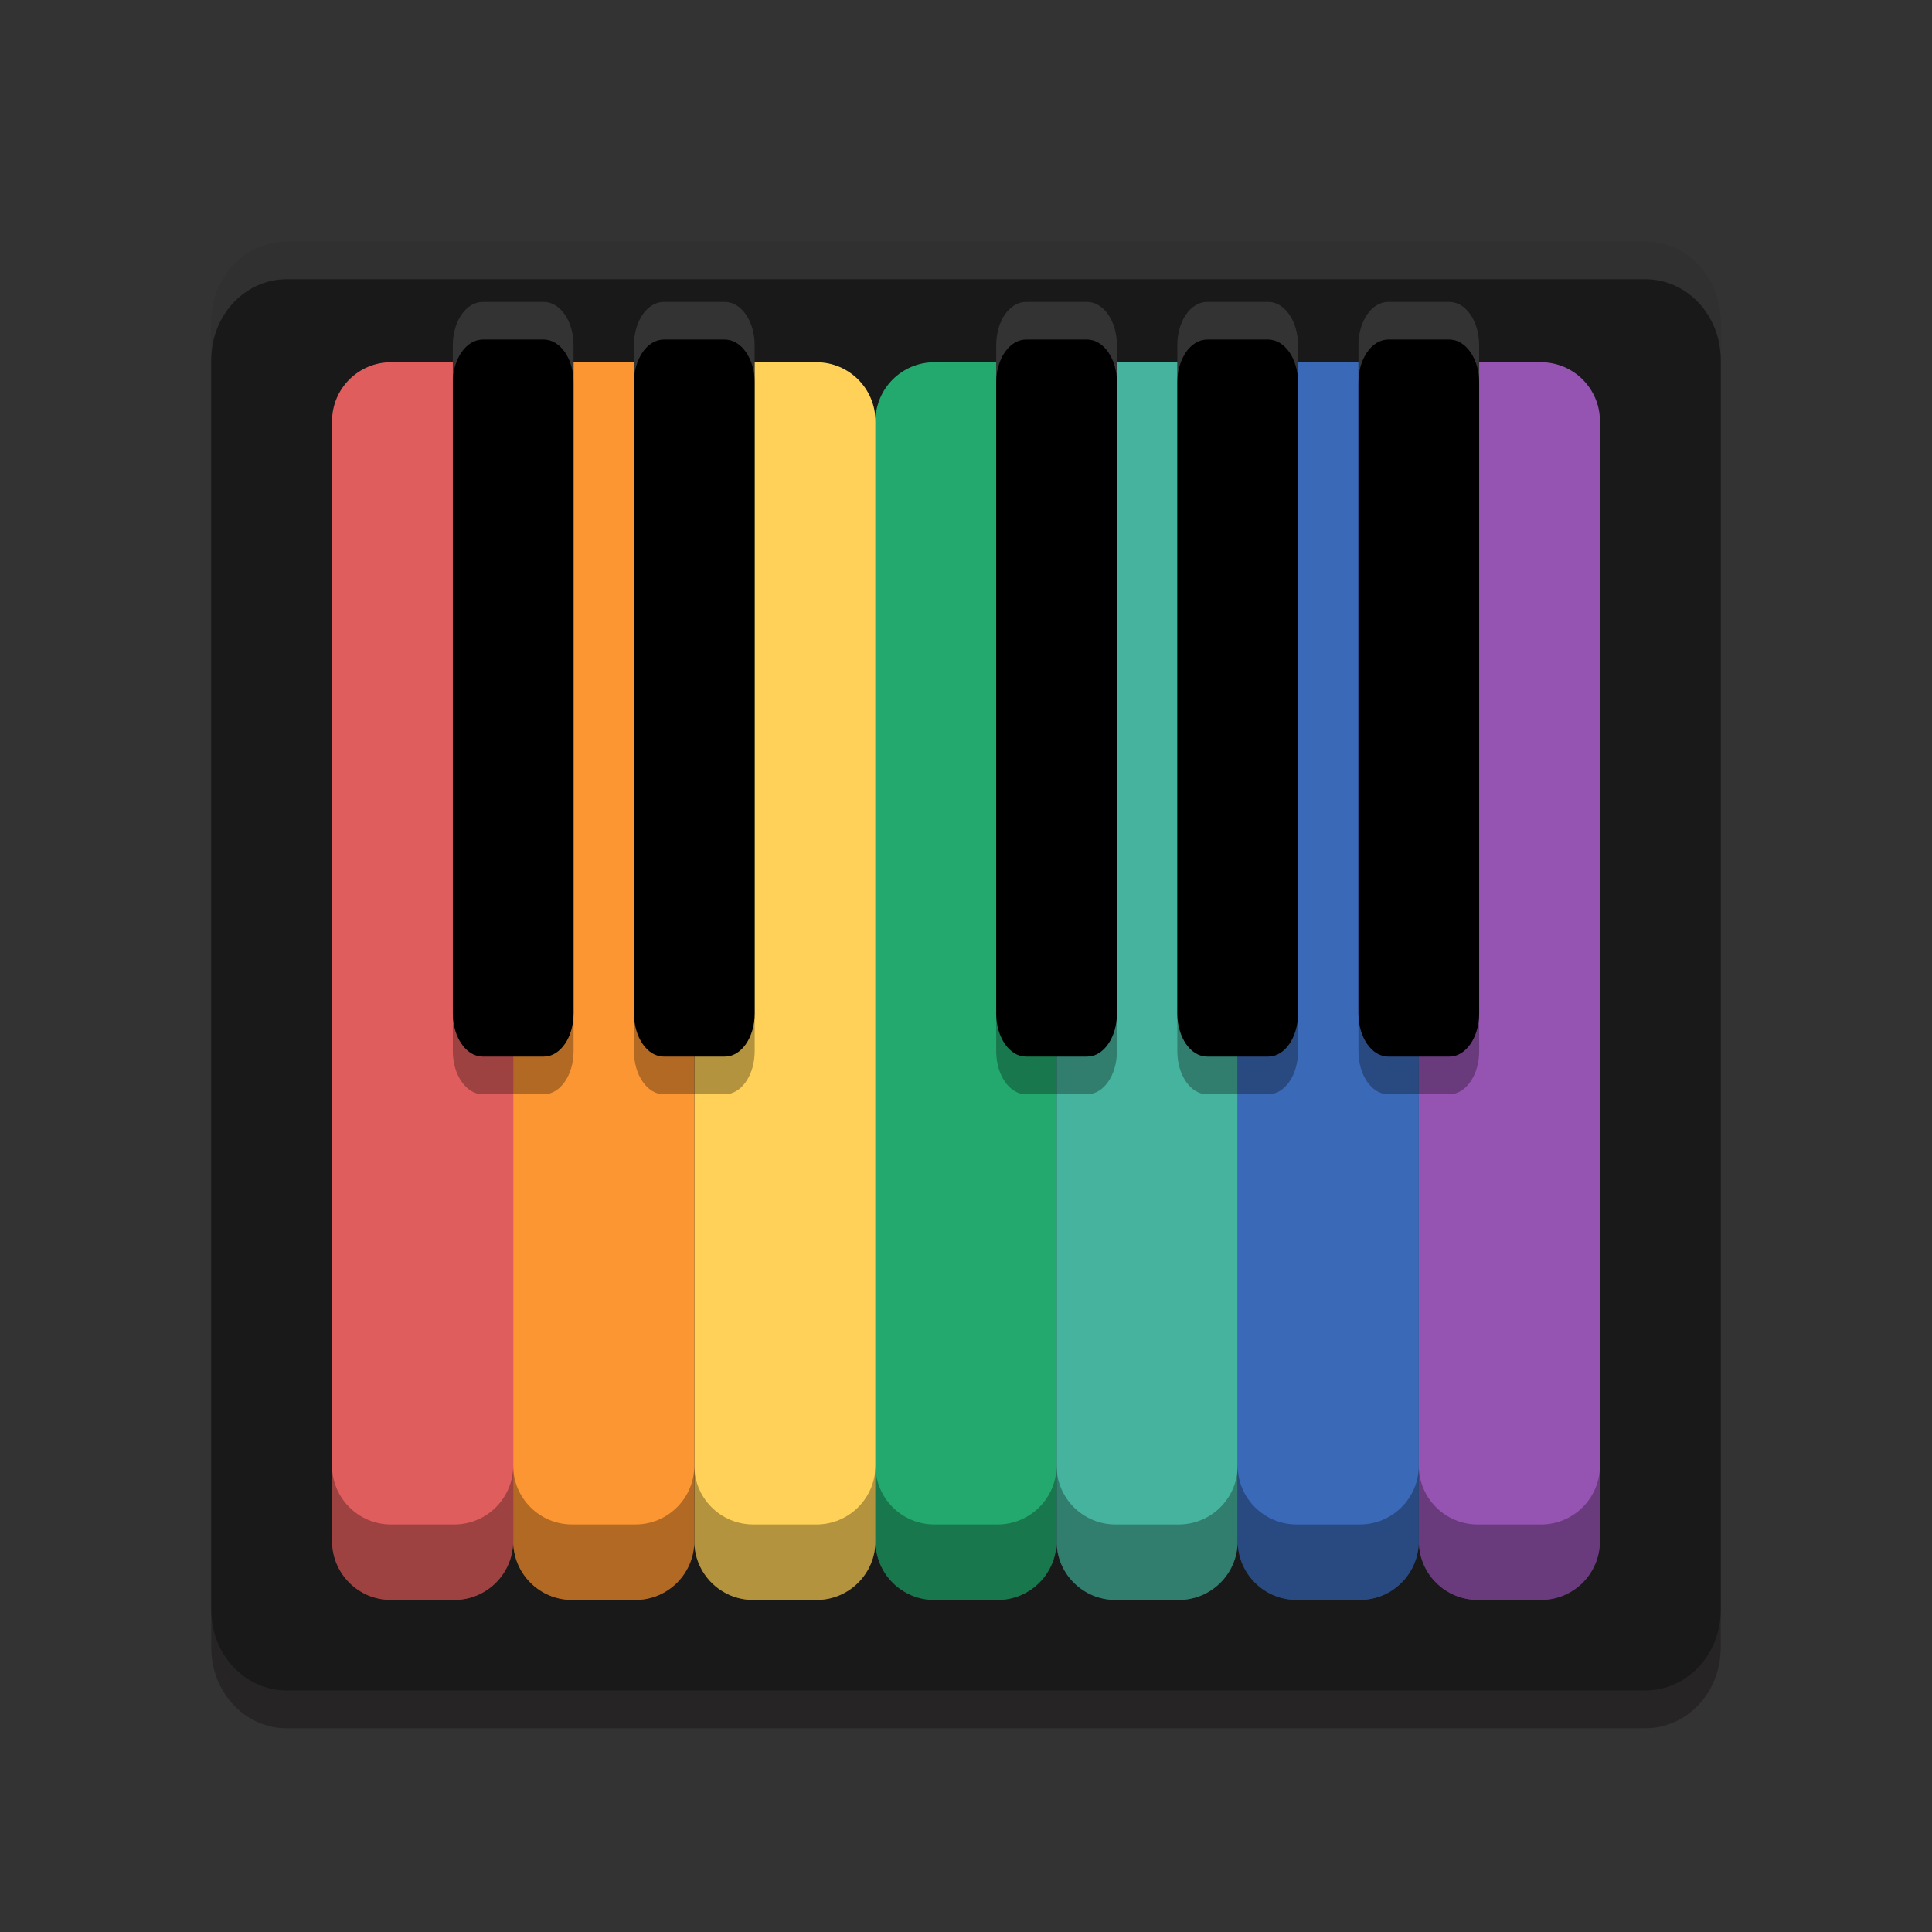<svg width="512" height="512" version="1.1" viewBox="0 0 384 384" xmlns="http://www.w3.org/2000/svg" xmlns:xlink="http://www.w3.org/1999/xlink"><rect x="0" y="0" width="384" height="384" fill="#333333" stroke="none"/><defs><filter id="alpha" x="0%" y="0%" width="100%" height="100%"><feColorMatrix in="SourceGraphic" values="0 0 0 0 1 0 0 0 0 1 0 0 0 0 1 0 0 0 1 0"/></filter><mask id="n"><g filter="url(#alpha)"><rect width="384" height="384" fill-opacity=".2"/></g></mask><clipPath id="x"><rect width="384" height="384"/></clipPath><g id="a" clip-path="url(#x)"><path d="m77.711 78h12.578c6.469 0 11.711 5.242 11.711 11.711v222.58c0 6.469-5.242 11.711-11.711 11.711h-12.578c-6.469 0-11.711-5.242-11.711-11.711v-222.58c0-6.469 5.242-11.711 11.711-11.711z"/></g><mask id="m"><g filter="url(#alpha)"><rect width="384" height="384" fill-opacity=".2"/></g></mask><clipPath id="v"><rect width="384" height="384"/></clipPath><g id="g" clip-path="url(#v)"><path d="m113.71 78h12.578c6.469 0 11.711 5.242 11.711 11.711v222.58c0 6.469-5.242 11.711-11.711 11.711h-12.578c-6.469 0-11.711-5.242-11.711-11.711v-222.58c0-6.469 5.242-11.711 11.711-11.711z"/></g><mask id="l"><g filter="url(#alpha)"><rect width="384" height="384" fill-opacity=".2"/></g></mask><clipPath id="u"><rect width="384" height="384"/></clipPath><g id="f" clip-path="url(#u)"><path d="m149.71 78h12.578c6.469 0 11.711 5.242 11.711 11.711v222.58c0 6.469-5.242 11.711-11.711 11.711h-12.578c-6.469 0-11.711-5.242-11.711-11.711v-222.58c0-6.469 5.242-11.711 11.711-11.711z"/></g><mask id="k"><g filter="url(#alpha)"><rect width="384" height="384" fill-opacity=".2"/></g></mask><clipPath id="s"><rect width="384" height="384"/></clipPath><g id="e" clip-path="url(#s)"><path d="m185.71 78h12.578c6.469 0 11.711 5.242 11.711 11.711v222.58c0 6.469-5.242 11.711-11.711 11.711h-12.578c-6.469 0-11.711-5.242-11.711-11.711v-222.58c0-6.469 5.242-11.711 11.711-11.711z"/></g><mask id="j"><g filter="url(#alpha)"><rect width="384" height="384" fill-opacity=".2"/></g></mask><clipPath id="r"><rect width="384" height="384"/></clipPath><g id="d" clip-path="url(#r)"><path d="m221.71 78h12.578c6.469 0 11.711 5.242 11.711 11.711v222.58c0 6.469-5.242 11.711-11.711 11.711h-12.578c-6.469 0-11.711-5.242-11.711-11.711v-222.58c0-6.469 5.242-11.711 11.711-11.711z"/></g><mask id="i"><g filter="url(#alpha)"><rect width="384" height="384" fill-opacity=".2"/></g></mask><clipPath id="p"><rect width="384" height="384"/></clipPath><g id="c" clip-path="url(#p)"><path d="m257.71 78h12.578c6.469 0 11.711 5.242 11.711 11.711v222.58c0 6.469-5.242 11.711-11.711 11.711h-12.578c-6.469 0-11.711-5.242-11.711-11.711v-222.58c0-6.469 5.242-11.711 11.711-11.711z"/></g><clipPath id="o"><rect width="384" height="384"/></clipPath><clipPath id="y"><rect width="384" height="384"/></clipPath></defs><path d="m342 327.5v-256c0-8.859-6.688-15.996-15-15.996h-270c-8.309 0-15 7.137-15 16v256c0 8.863 6.691 15.996 15 15.996h270c8.312 0 15-7.133 15-15.996z" fill="#090202" opacity=".3"/><path d="m342 320v-256c0-8.859-6.688-15.996-15-15.996h-270c-8.309 0-15 7.137-15 16v256c0 8.863 6.691 15.996 15 15.996h270c8.312 0 15-7.133 15-15.996z" fill="#191919"/><g><path d="m257.71 72h12.578c6.469 0 11.711 5.242 11.711 11.711v222.58c0 6.469-5.242 11.711-11.711 11.711h-12.578c-6.469 0-11.711-5.242-11.711-11.711v-222.58c0-6.469 5.242-11.711 11.711-11.711z" fill="#3a69b8"/><path d="m293.71 72h12.578c6.469 0 11.711 5.242 11.711 11.711v222.58c0 6.469-5.242 11.711-11.711 11.711h-12.578c-6.469 0-11.711-5.242-11.711-11.711v-222.58c0-6.469 5.242-11.711 11.711-11.711z" fill="#9654b2"/><path d="m221.71 72h12.578c6.469 0 11.711 5.242 11.711 11.711v222.58c0 6.469-5.242 11.711-11.711 11.711h-12.578c-6.469 0-11.711-5.242-11.711-11.711v-222.58c0-6.469 5.242-11.711 11.711-11.711z" fill="#46b39e"/><path d="m185.71 72h12.578c6.469 0 11.711 5.242 11.711 11.711v222.58c0 6.469-5.242 11.711-11.711 11.711h-12.578c-6.469 0-11.711-5.242-11.711-11.711v-222.58c0-6.469 5.242-11.711 11.711-11.711z" fill="#23a96d"/><path d="m149.71 72h12.578c6.469 0 11.711 5.242 11.711 11.711v222.58c0 6.469-5.242 11.711-11.711 11.711h-12.578c-6.469 0-11.711-5.242-11.711-11.711v-222.58c0-6.469 5.242-11.711 11.711-11.711z" fill="#ffd158"/><path d="m113.71 72h12.578c6.469 0 11.711 5.242 11.711 11.711v222.58c0 6.469-5.242 11.711-11.711 11.711h-12.578c-6.469 0-11.711-5.242-11.711-11.711v-222.58c0-6.469 5.242-11.711 11.711-11.711z" fill="#fc9633"/><path d="m77.711 72h12.578c6.469 0 11.711 5.242 11.711 11.711v222.58c0 6.469-5.242 11.711-11.711 11.711h-12.578c-6.469 0-11.711-5.242-11.711-11.711v-222.58c0-6.469 5.242-11.711 11.711-11.711z" fill="#e05d5d"/></g><path d="m95.957 60.004c-3.289 0-5.953 3.824-5.953 8.578v132.84c0 4.75 2.664 8.578 5.953 8.578h12.117c3.289 0 5.93-3.828 5.93-8.578v-132.84c0-4.754-2.641-8.578-5.93-8.578zm35.973 0c-3.285 0-5.926 3.824-5.926 8.578v132.84c0 4.75 2.641 8.578 5.926 8.578h12.141c3.289 0 5.93-3.828 5.93-8.578v-132.84c0-4.754-2.641-8.578-5.93-8.578zm72 0c-3.289 0-5.926 3.824-5.926 8.578v132.84c0 4.75 2.637 8.578 5.926 8.578h12.141c3.289 0 5.93-3.828 5.93-8.578v-132.84c0-4.754-2.641-8.578-5.93-8.578zm36 0c-3.289 0-5.93 3.824-5.93 8.578v132.84c0 4.75 2.641 8.578 5.93 8.578h12.141c3.289 0 5.926-3.828 5.926-8.578v-132.84c0-4.754-2.637-8.578-5.926-8.578zm36 0c-3.289 0-5.93 3.824-5.93 8.578v132.84c0 4.75 2.641 8.578 5.93 8.578h12.141c3.285 0 5.926-3.828 5.926-8.578v-132.84c0-4.754-2.641-8.578-5.926-8.578z"/><path transform="scale(.75)" d="m127.94 80.006c-4.385 0-7.938 5.099-7.938 11.438v10c0-6.338 3.552-11.438 7.938-11.438h16.156c4.385 0 7.906 5.099 7.906 11.438v-10c0-6.338-3.521-11.438-7.906-11.438h-16.156zm47.963 0c-4.38 0-7.9 5.099-7.9 11.438v10c0-6.338 3.52-11.438 7.9-11.438h16.188c4.385 0 7.906 5.099 7.906 11.438v-10c0-6.338-3.521-11.438-7.906-11.438h-16.188zm96 0c-4.385 0-7.9 5.099-7.9 11.438v10c0-6.338 3.515-11.438 7.9-11.438h16.188c4.385 0 7.906 5.099 7.906 11.438v-10c0-6.338-3.521-11.438-7.906-11.438h-16.188zm48 0c-4.385 0-7.906 5.099-7.906 11.438v10c0-6.338 3.521-11.438 7.906-11.438h16.188c4.385 0 7.9 5.099 7.9 11.438v-10c0-6.338-3.515-11.438-7.9-11.438h-16.188zm48 0c-4.385 0-7.906 5.099-7.906 11.438v10c0-6.338 3.521-11.438 7.906-11.438h16.188c4.38 0 7.9 5.099 7.9 11.438v-10c0-6.338-3.52-11.438-7.9-11.438h-16.188z" fill="#fff" opacity=".2" stroke-width="1.333"/><path d="m95.957 67.504c-3.289 0-5.953 3.824-5.953 8.578v132.84c0 4.75 2.664 8.578 5.953 8.578h12.117c3.289 0 5.93-3.828 5.93-8.578v-132.84c0-4.754-2.641-8.578-5.93-8.578zm35.973 0c-3.285 0-5.926 3.824-5.926 8.578v132.84c0 4.75 2.641 8.578 5.926 8.578h12.141c3.289 0 5.93-3.828 5.93-8.578v-132.84c-1e-5 -4.754-2.641-8.578-5.93-8.578zm72 0c-3.289 0-5.926 3.824-5.926 8.578v132.84c0 4.75 2.637 8.578 5.926 8.578h12.141c3.289 0 5.93-3.828 5.93-8.578v-132.84c0-4.754-2.641-8.578-5.93-8.578zm36 0c-3.289 0-5.93 3.824-5.93 8.578v132.84c0 4.75 2.641 8.578 5.93 8.578h12.141c3.289 0 5.926-3.828 5.926-8.578v-132.84c0-4.754-2.637-8.578-5.926-8.578zm36 0c-3.289 0-5.93 3.824-5.93 8.578v132.84c0 4.75 2.641 8.578 5.93 8.578h12.141c3.285 0 5.926-3.828 5.926-8.578v-132.84c0-4.754-2.641-8.578-5.926-8.578z" opacity=".3"/><path transform="scale(.75)" d="m76 64c-11.078 0-20 9.516-20 21.334v10c0-11.818 8.922-21.334 20-21.334h360c11.083 0 20 9.516 20 21.328v-10c0-11.812-8.917-21.328-20-21.328h-360z" fill="#fff" opacity=".1" stroke-width="1.333"/><path transform="scale(.75)" d="m88 388.39v20c0 8.625 6.99 15.613 15.615 15.613h16.771c8.625 0 15.613-6.988 15.613-15.613 0 8.625 6.99 15.613 15.615 15.613h16.771c8.625 0 15.613-6.988 15.613-15.613 0 8.625 6.99 15.613 15.615 15.613h16.771c8.625 0 15.613-6.988 15.613-15.613 0 8.625 6.99 15.613 15.615 15.613h16.771c8.625 0 15.613-6.988 15.613-15.613 0 8.625 6.99 15.613 15.615 15.613h16.771c8.625 0 15.613-6.988 15.613-15.613 0 8.625 6.99 15.613 15.615 15.613h16.771c8.625 0 15.613-6.988 15.613-15.613 0 8.625 6.99 15.613 15.615 15.613h16.771c8.625 0 15.613-6.988 15.613-15.613v-20c0 8.625-6.988 15.613-15.613 15.613h-16.771c-8.625 0-15.615-6.988-15.615-15.613 0 8.625-6.988 15.613-15.613 15.613h-16.771c-8.625 0-15.615-6.988-15.615-15.613 0 8.625-6.988 15.613-15.613 15.613h-16.771c-8.625 0-15.615-6.988-15.615-15.613 0 8.625-6.988 15.613-15.613 15.613h-16.771c-8.625 0-15.615-6.988-15.615-15.613 0 8.625-6.988 15.613-15.613 15.613h-16.771c-8.625 0-15.615-6.988-15.615-15.613 0 8.625-6.988 15.613-15.613 15.613h-16.771c-8.625 0-15.615-6.988-15.615-15.613 0 8.625-6.988 15.613-15.613 15.613h-16.771c-8.625 0-15.615-6.988-15.615-15.613z" opacity=".3" stroke-width="1.333"/></svg>
